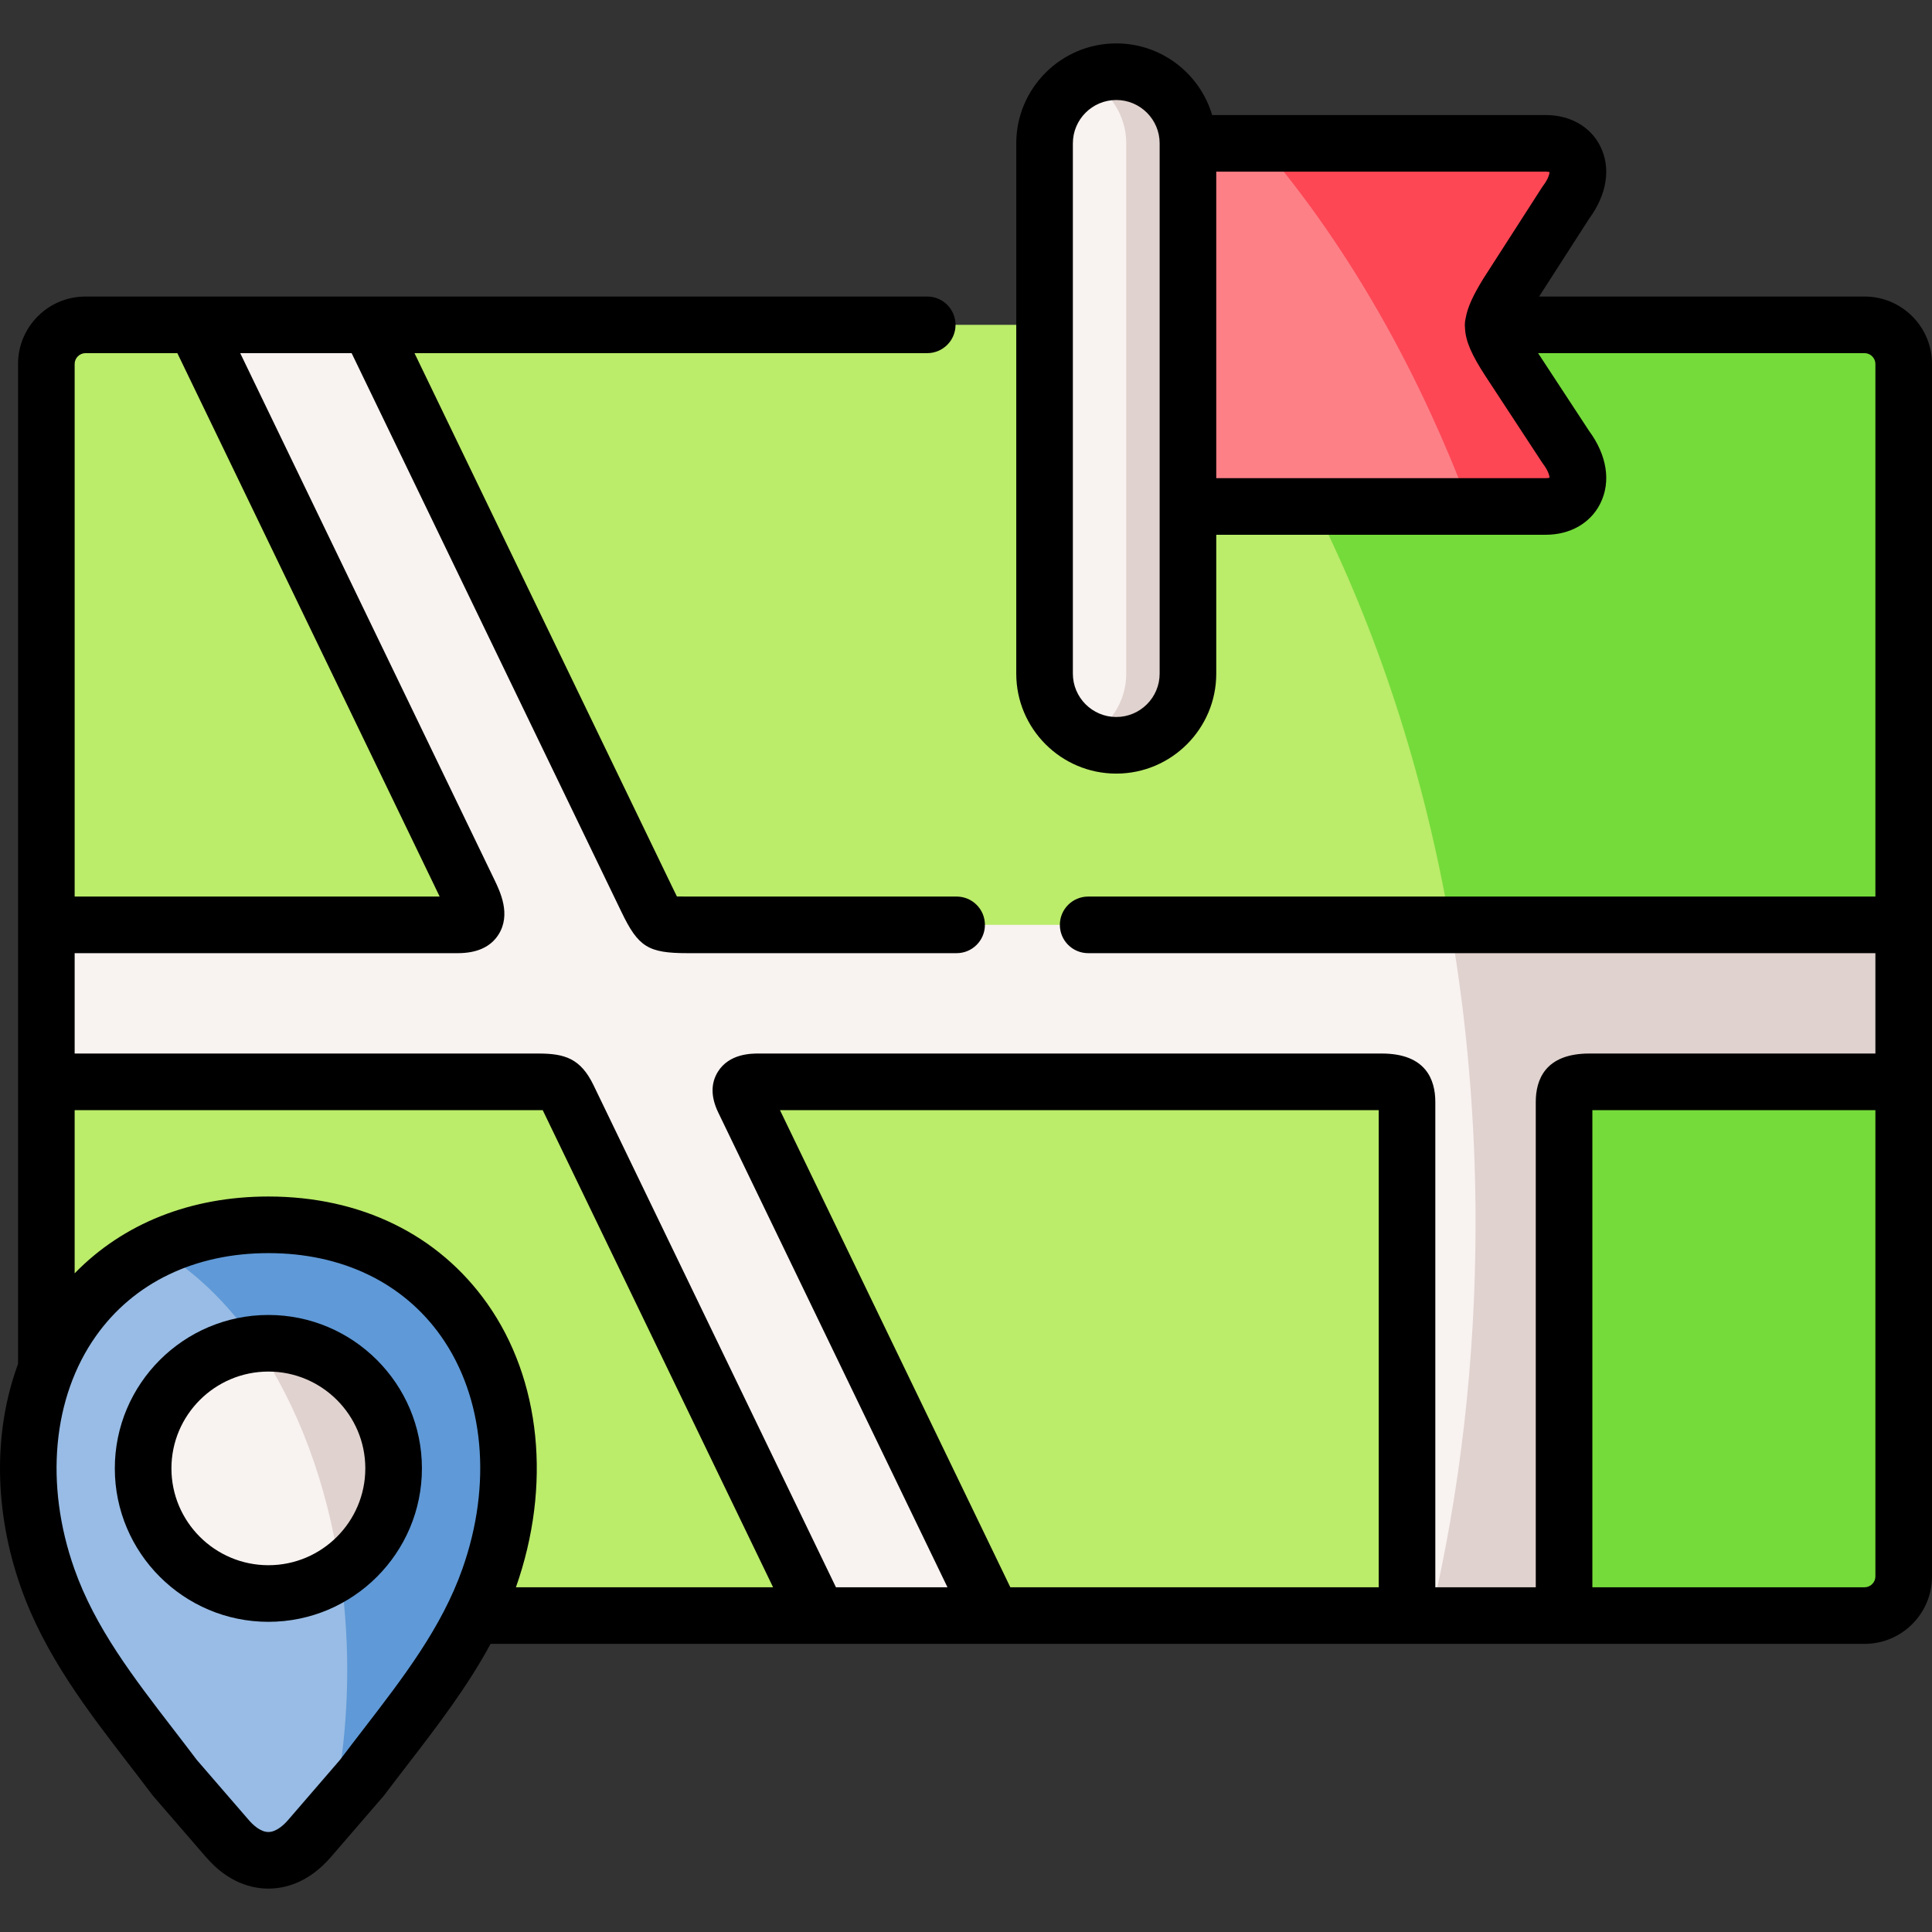 <svg id="Capa_1" enable-background="new 0 0 512 512" style="margin-right:10px;" viewBox="0 0 512 512" xmlns="http://www.w3.org/2000/svg" width="70px" height="70px"><rect x="0" y="0" width="512" height="512" fill="#333333" stroke="none"/><g clip-rule="evenodd" fill-rule="evenodd"><path d="m494.144 86.088h-471.507c-5.706 0-10.356 4.676-10.356 10.35v321.355c0 5.674 4.65 10.35 10.356 10.35h471.506c5.706 0 10.356-4.676 10.356-10.35v-321.355c0-5.674-4.65-10.35-10.355-10.35z" fill="#bbec6a"></path><path d="m171.467 238.455-73.573-152.367h-46.187l72.546 150.285c2.938 6.102 2.824 8.725-2.938 8.725h-109.033v41.599h130.372c5.164 0 6.076.428 7.874 4.134l66.298 137.312h46.215l-65.928-136.543c-1.74-3.592-.542-4.904 3.937-4.904h165.118c4.736 0 6.704.912 6.704 5.332v136.115h41.622v-136.115c0-4.419 1.968-5.332 6.704-5.332h83.301v-41.599h-322.078c-7.759.001-7.731.058-10.954-6.642z" fill="#f8f2f0"></path><path d="m504.499 96.438c0-5.674-4.65-10.35-10.356-10.35h-98.449c-.114 2.452 1.198 4.79 4.108 9.266l15.12 23.066c6.305 8.382 2.739 15.795-5.249 15.795h-20.854-40.424c16.518 32.76 28.899 70.281 35.945 110.882h120.159z" fill="#75db3a"></path><path d="m504.499 245.098h-120.159c4.393 25.29 6.704 51.749 6.704 79.006 0 36.409-4.137 71.422-11.81 104.039h35.26v-136.115c0-4.419 1.968-5.332 6.704-5.332h83.301z" fill="#e0d2ce"></path><path d="m504.499 286.696h-83.301c-4.736 0-6.704.912-6.704 5.332v136.115h79.649c5.706 0 10.356-4.676 10.356-10.35z" fill="#75db3a"></path><path d="m409.673 37.989h-94.855l-10.869 48.099 10.869 48.128h74.001 20.854c7.988 0 11.554-7.413 5.249-15.795l-15.12-23.066c-2.91-4.476-4.222-6.814-4.108-9.266.143-2.138 1.398-4.362 3.709-8.183l15.519-24.149c6.305-8.384 2.739-15.768-5.249-15.768z" fill="#fd8087"></path><path d="m295.819 19c-10.441 0-18.999 8.525-18.999 18.989v140.534c0 10.435 8.558 18.989 18.999 18.989 10.441 0 18.999-8.553 18.999-18.989v-140.534c0-10.464-8.558-18.989-18.999-18.989z" fill="#f8f2f0"></path><path d="m409.673 37.989h-75.656c12.21 14.256 23.364 30.393 33.235 48.099 8.33 14.969 15.776 31.078 22.195 48.128h20.226c7.988 0 11.554-7.413 5.249-15.795l-15.12-23.066c-2.91-4.476-4.222-6.814-4.108-9.266.143-2.138 1.398-4.362 3.709-8.183l15.519-24.149c6.305-8.384 2.739-15.768-5.249-15.768z" fill="#fd4755"></path><path d="m314.818 86.088v-48.099c0-10.464-8.558-18.989-18.999-18.989-2.91 0-5.706.656-8.187 1.853 6.39 3.079 10.841 9.608 10.841 17.136v48.099 92.435c0 7.527-4.45 14.056-10.841 17.136 2.482 1.169 5.278 1.853 8.187 1.853 10.441 0 18.999-8.553 18.999-18.989v-44.307z" fill="#e0d2ce"></path><path d="m60.266 487.248-13.979-16.166c-12.552-16.708-26.616-32.874-33.663-52.832-16.774-47.501 8.33-93.661 58.51-93.661 50.152 0 75.285 46.16 58.482 93.661-7.046 19.958-21.111 36.124-33.663 52.832l-13.95 16.166c-6.646 7.669-15.119 7.669-21.737 0z" fill="#98bce5"></path><path d="m104.312 389.139c0-18.304-14.863-33.159-33.178-33.159-18.343 0-33.206 14.855-33.206 33.159 0 18.333 14.863 33.159 33.206 33.159 18.315 0 33.178-14.826 33.178-33.159z" fill="#f8f2f0"></path><path d="m104.312 389.139c0-18.304-14.863-33.159-33.178-33.159-1.141 0-2.254.057-3.338.143 10.955 15.967 18.885 36.78 22.337 60.217 8.559-5.988 14.179-15.939 14.179-27.201z" fill="#e0d2ce"></path><path d="m129.616 418.249c16.803-47.501-8.33-93.661-58.482-93.661-11.183 0-21.139 2.309-29.64 6.387 9.871 5.645 18.8 14.256 26.303 25.147 1.084-.086 2.197-.143 3.338-.143 18.315 0 33.178 14.855 33.178 33.159 0 11.262-5.62 21.213-14.178 27.2.542 3.878.998 7.812 1.312 11.804.371 4.704.571 9.494.571 14.37 0 13.201-1.426 25.889-3.994 37.75l7.931-9.181c10.413-13.857 21.852-27.343 29.498-42.939 1.567-3.192 2.965-6.5 4.163-9.893z" fill="#5f99d7"></path></g><path d="m494.143 78.588h-86.263l13.214-20.562c4.784-6.494 5.88-13.506 2.998-19.276-2.582-5.173-7.973-8.261-14.419-8.261h-88.442c-3.245-10.964-13.406-18.989-25.412-18.989-14.613 0-26.501 11.883-26.501 26.489v140.534c0 14.606 11.888 26.489 26.501 26.489 14.612 0 26.5-11.883 26.5-26.489v-36.807h87.354c6.443 0 11.831-3.09 14.416-8.267 2.89-5.79 1.789-12.821-3.017-19.328l-13.46-20.533h86.531c1.548 0 2.855 1.305 2.855 2.85v141.16h-208.625c-4.143 0-7.501 3.358-7.501 7.5s3.358 7.5 7.501 7.5h208.625v26.599h-75.8c-11.741 0-14.205 6.978-14.205 12.832v128.615h-26.62v-128.616c0-5.854-2.465-12.832-14.205-12.832h-165.118c-1.923 0-7.776 0-10.784 4.799-1.936 3.087-1.903 6.746.092 10.866l60.732 125.782h-29.557l-64.257-133.084c-3.427-7.069-7.613-8.363-14.623-8.363h-122.87v-26.599h101.532c5.108 0 8.746-1.668 10.814-4.959 3.326-5.292.436-11.295-1.12-14.526l-67.352-139.524h29.529l71.522 148.12c4.456 9.262 7.076 10.89 17.518 10.89h71.286c4.143 0 7.501-3.358 7.501-7.5s-3.358-7.5-7.501-7.5h-71.287c-.983.004-2.036 0-2.836-.022-.346-.672-.772-1.557-1.168-2.381l-68.377-141.607h135.88c4.143 0 7.501-3.358 7.501-7.5s-3.358-7.5-7.501-7.5h-223.087c-9.846 0-17.857 8.007-17.857 17.85v265.011c-6.555 17.806-6.436 38.891.77 59.297 6.301 17.844 17.631 32.559 28.589 46.789 2.065 2.682 4.127 5.359 6.15 8.051.103.137.211.271.323.401l13.978 16.166c5.948 6.89 12.263 8.343 16.513 8.347h.02c4.257 0 10.576-1.45 16.559-8.353l13.95-16.166c.11-.128.216-.26.318-.395 2.022-2.691 4.084-5.369 6.15-8.051 7.757-10.074 15.692-20.396 21.906-31.892h86.804c.007 0 .014.001.021.001.009 0 .018-.001.026-.001h46.16c.009 0 .019.002.028.002.012 0 .024-.002.035-.002h231.062c9.846 0 17.857-8.007 17.857-17.85v-321.355c.001-9.843-8.009-17.85-17.856-17.85zm-186.826 99.935c0 6.335-5.158 11.489-11.498 11.489-6.341 0-11.499-5.154-11.499-11.489v-140.534c0-6.335 5.158-11.489 11.499-11.489 6.34 0 11.498 5.154 11.498 11.489zm80.906-91.848c0 .012.002.024.002.036.005.065.008.131.015.196.141 3.615 1.885 7.278 5.289 12.559l15.12 23.066c.089.135.182.267.279.396 1.388 1.846 1.693 3.14 1.72 3.671-.194.057-.515.116-.974.116h-87.354v-81.226h87.354c.46 0 .781.059.977.115-.027.552-.356 1.827-1.723 3.644-.111.147-.216.298-.315.454l-15.519 24.149c-.032.049-.063.099-.093.148-2.545 4.171-4.065 7.325-4.574 10.27-.146.583-.231 1.19-.231 1.818-.002.199.012.393.027.588zm-368.44 9.763c0-1.545 1.307-2.85 2.855-2.85h24.361l69.517 144.01h-96.733zm102.761 319.315c-5.503 15.584-15.619 28.722-26.33 42.631-2.05 2.661-4.096 5.319-6.104 7.989l-13.775 15.963c-1.025 1.182-3.063 3.164-5.212 3.164-.001 0-.002 0-.003 0-2.139-.002-4.161-1.976-5.175-3.152-.002-.002-.003-.004-.005-.006l-13.81-15.972c-2.008-2.669-4.054-5.326-6.102-7.986-10.711-13.909-20.827-27.046-26.33-42.631-7.906-22.389-5.77-45.446 5.715-61.679 10.03-14.177 26.268-21.985 45.723-21.985 19.451 0 35.687 7.812 45.717 21.996 11.479 16.235 13.607 39.288 5.691 61.668zm14.181 4.89c9.491-26.928 6.645-55.039-7.624-75.218-12.92-18.273-33.507-28.337-57.966-28.337-20.632 0-38.507 7.156-51.352 20.355v-43.247h122.871c.477 0 .863.005 1.175.012l61.047 126.435zm228.647 0h-97.623l-61.053-126.447h158.676zm131.626-2.85c0 1.544-1.307 2.85-2.855 2.85h-72.148v-126.447h75.003z"></path><path d="m71.135 348.48c-22.446 0-40.707 18.24-40.707 40.659s18.261 40.659 40.707 40.659c22.43 0 40.679-18.239 40.679-40.659s-18.249-40.659-40.679-40.659zm0 66.318c-14.174 0-25.706-11.51-25.706-25.659s11.532-25.659 25.706-25.659c14.158 0 25.677 11.511 25.677 25.659s-11.519 25.659-25.677 25.659z"></path></svg>